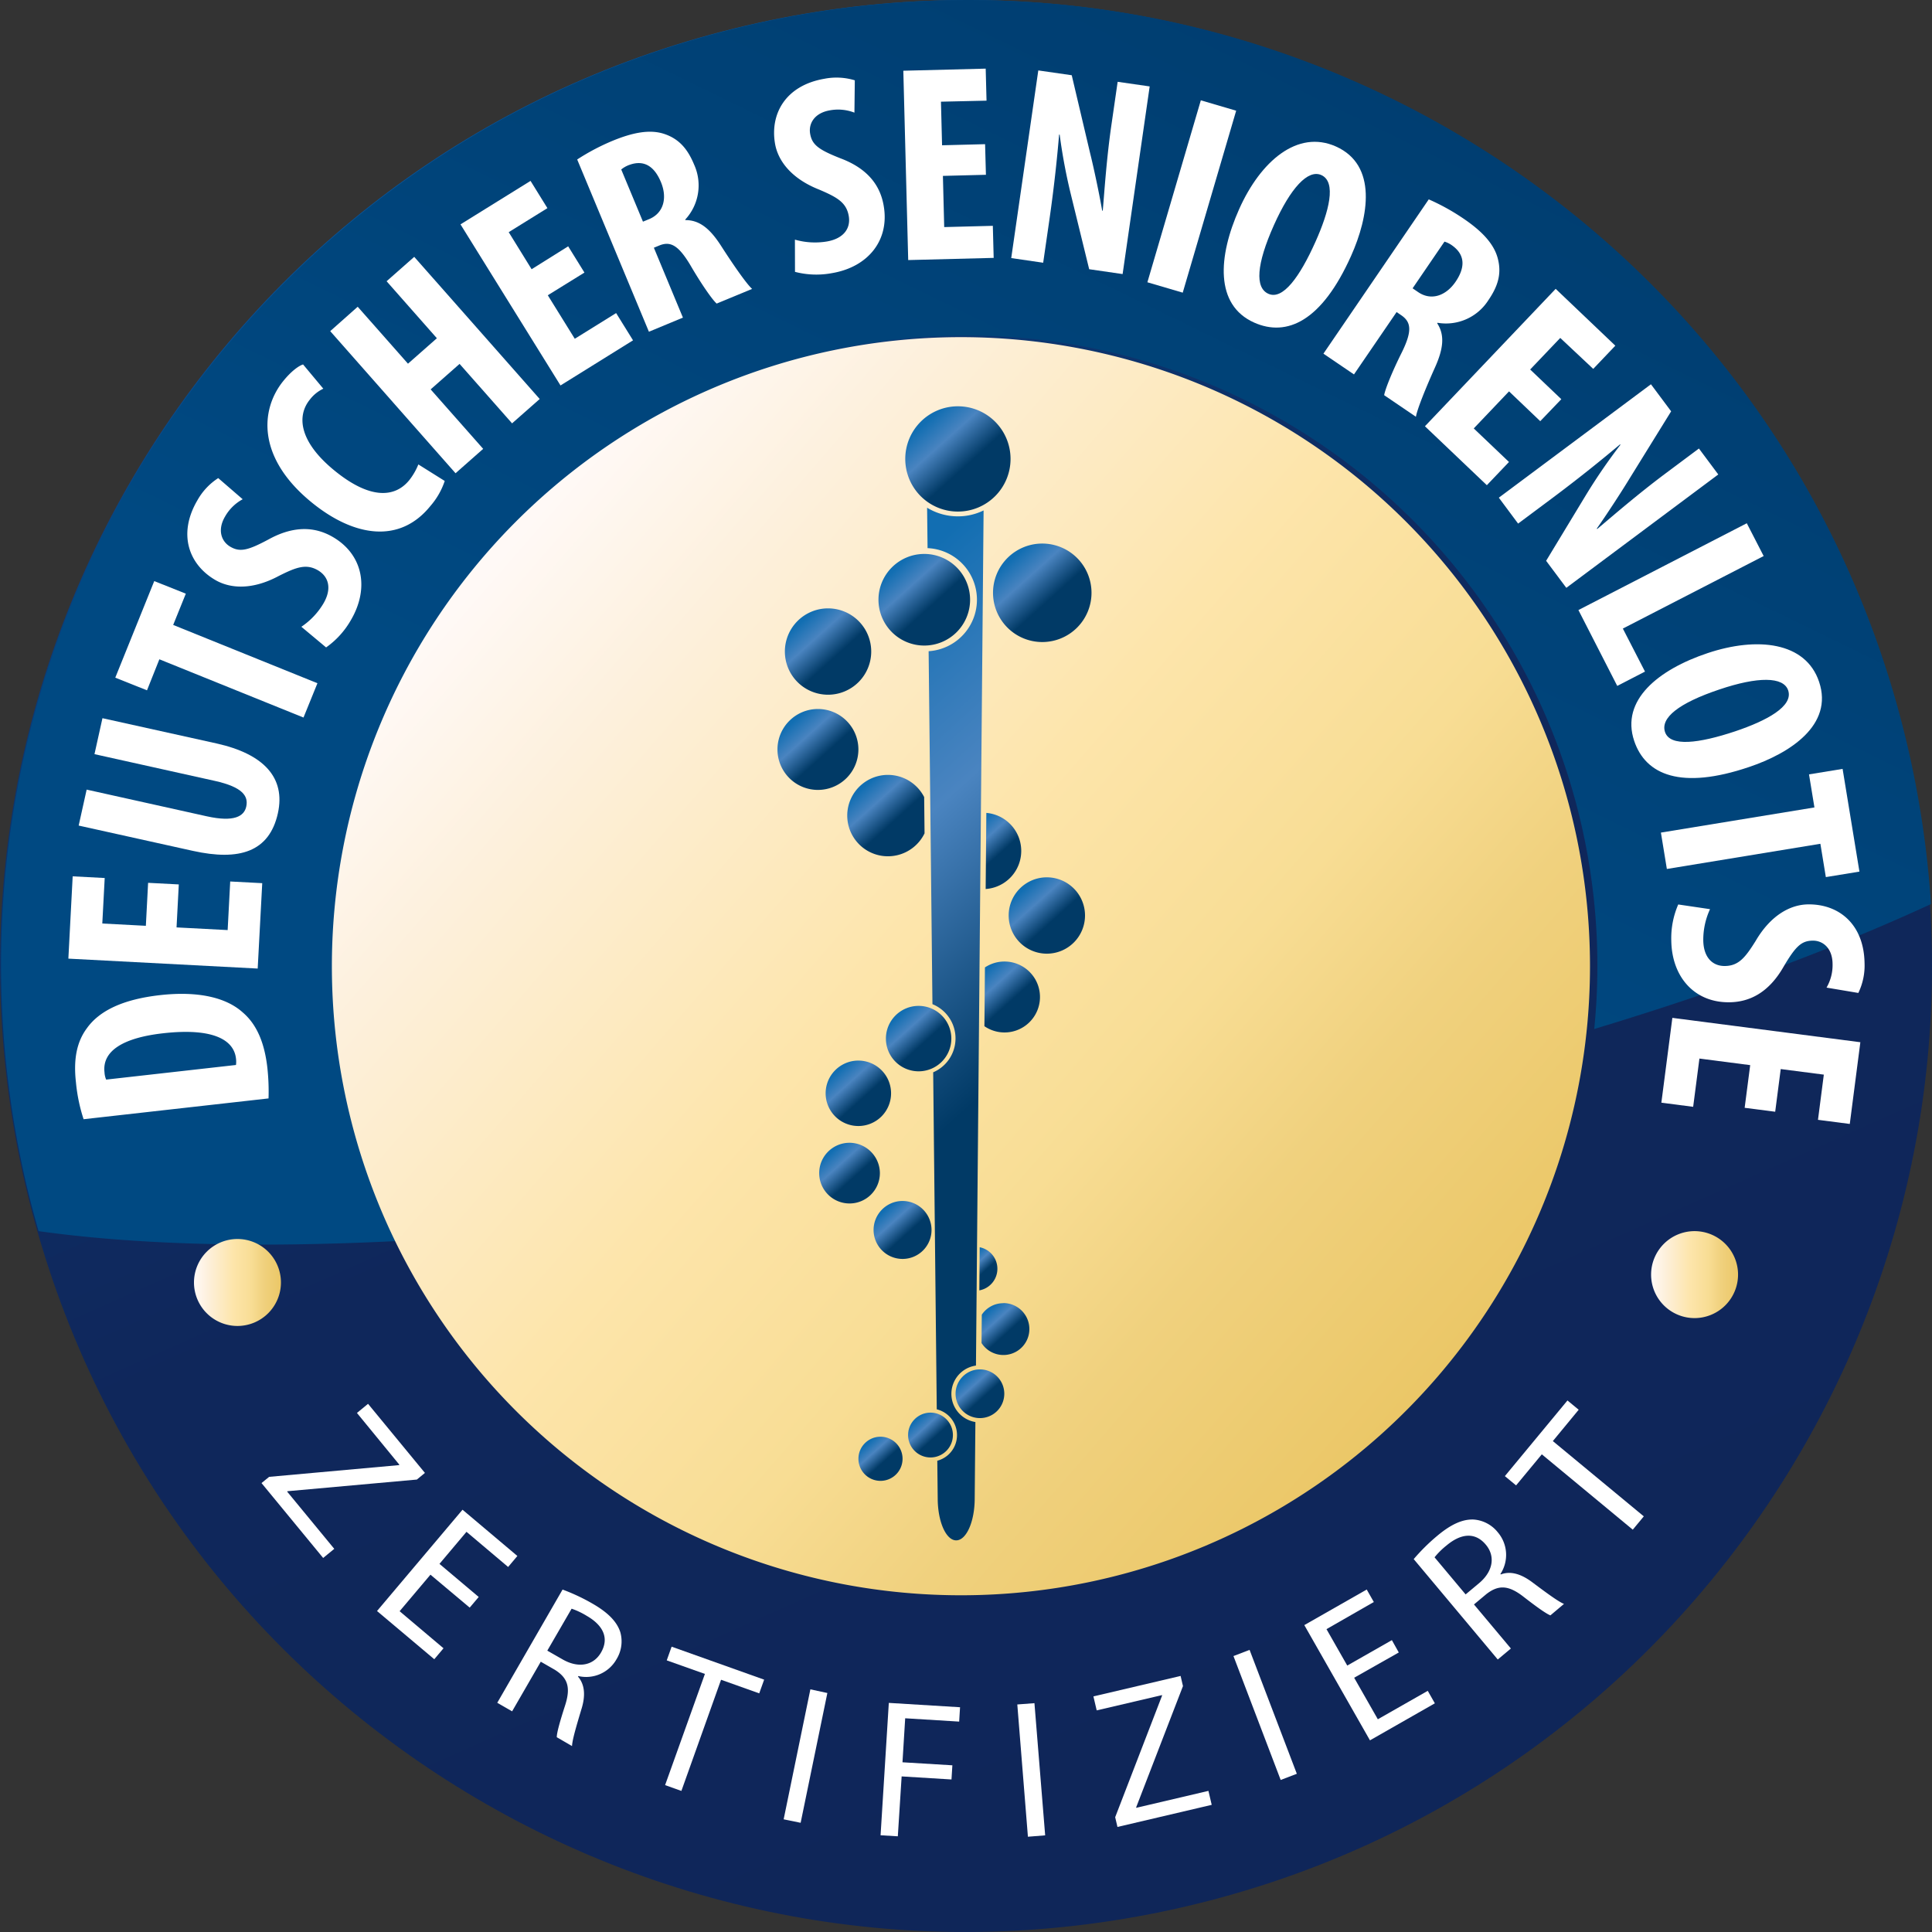 <svg xmlns="http://www.w3.org/2000/svg" xmlns:xlink="http://www.w3.org/1999/xlink" id="Ebene_1" data-name="Ebene 1" viewBox="0 0 506.14 506.14"><rect x="0" y="0" width="506.14" height="506.14" fill="#333333" stroke="none"/><defs><style>.cls-1{fill:url(#linear-gradient);}.cls-2{fill:url(#linear-gradient-2);}.cls-3{fill:url(#Neues_Verlaufsfeld_2);}.cls-4{fill:url(#Neues_Verlaufsfeld_2-2);}.cls-5{fill:url(#Neues_Verlaufsfeld_2-3);}.cls-6{fill:#fff;}.cls-7{fill:url(#Neues_Verlaufsfeld_3);}.cls-8{fill:url(#Neues_Verlaufsfeld_3-2);}.cls-9{fill:url(#Neues_Verlaufsfeld_3-3);}.cls-10{fill:url(#Neues_Verlaufsfeld_3-4);}.cls-11{fill:url(#Neues_Verlaufsfeld_3-5);}.cls-12{fill:url(#Neues_Verlaufsfeld_3-6);}.cls-13{fill:url(#Neues_Verlaufsfeld_3-7);}.cls-14{fill:url(#Neues_Verlaufsfeld_3-8);}.cls-15{fill:url(#Neues_Verlaufsfeld_3-9);}.cls-16{fill:url(#Neues_Verlaufsfeld_3-10);}.cls-17{fill:url(#Neues_Verlaufsfeld_3-11);}.cls-18{fill:url(#Neues_Verlaufsfeld_3-12);}.cls-19{fill:url(#Neues_Verlaufsfeld_3-13);}.cls-20{fill:url(#Neues_Verlaufsfeld_3-14);}.cls-21{fill:url(#Neues_Verlaufsfeld_3-15);}.cls-22{fill:url(#Neues_Verlaufsfeld_3-16);}.cls-23{fill:url(#Neues_Verlaufsfeld_3-17);}.cls-24{fill:url(#Neues_Verlaufsfeld_3-18);}.cls-25{fill:url(#Neues_Verlaufsfeld_3-19);}</style><linearGradient id="linear-gradient" x1="194.64" y1="66.36" x2="400.5" y2="528.73" gradientUnits="userSpaceOnUse"><stop offset="0.01" stop-color="#0657a1"></stop><stop offset="0.05" stop-color="#084e94"></stop><stop offset="0.13" stop-color="#0a3f7e"></stop><stop offset="0.23" stop-color="#0c346e"></stop><stop offset="0.36" stop-color="#0e2c62"></stop><stop offset="0.53" stop-color="#0f275b"></stop><stop offset="1" stop-color="#0f2659"></stop></linearGradient><linearGradient id="linear-gradient-2" x1="283.98" y1="288.12" x2="434.92" y2="-21.36" gradientUnits="userSpaceOnUse"><stop offset="0.01" stop-color="#004982"></stop><stop offset="1" stop-color="#003a6b"></stop></linearGradient><linearGradient id="Neues_Verlaufsfeld_2" x1="171.84" y1="189.42" x2="420.6" y2="405.67" gradientUnits="userSpaceOnUse"><stop offset="0.01" stop-color="#fff9f6"></stop><stop offset="0.16" stop-color="#fdf0dc"></stop><stop offset="0.45" stop-color="#fde5ab"></stop><stop offset="0.66" stop-color="#f8dd94"></stop><stop offset="0.8" stop-color="#f0d17e"></stop><stop offset="1" stop-color="#ebc767"></stop></linearGradient><linearGradient id="Neues_Verlaufsfeld_2-2" x1="95.31" y1="380.45" x2="118.09" y2="380.45" xlink:href="#Neues_Verlaufsfeld_2"></linearGradient><linearGradient id="Neues_Verlaufsfeld_2-3" x1="477.04" y1="378.39" x2="499.82" y2="378.39" xlink:href="#Neues_Verlaufsfeld_2"></linearGradient><linearGradient id="Neues_Verlaufsfeld_3" x1="286.22" y1="154.45" x2="304.67" y2="174.94" gradientUnits="userSpaceOnUse"><stop offset="0.04" stop-color="#126eb2"></stop><stop offset="0.29" stop-color="#4a84c0"></stop><stop offset="0.6" stop-color="#013a66"></stop></linearGradient><linearGradient id="Neues_Verlaufsfeld_3-2" x1="225.84" y1="232.93" x2="364.17" y2="386.55" xlink:href="#Neues_Verlaufsfeld_3"></linearGradient><linearGradient id="Neues_Verlaufsfeld_3-3" x1="271.29" y1="422.35" x2="279.03" y2="430.94" xlink:href="#Neues_Verlaufsfeld_3"></linearGradient><linearGradient id="Neues_Verlaufsfeld_3-4" x1="284.34" y1="416.06" x2="292.19" y2="424.78" xlink:href="#Neues_Verlaufsfeld_3"></linearGradient><linearGradient id="Neues_Verlaufsfeld_3-5" x1="296.95" y1="404.86" x2="305.48" y2="414.33" xlink:href="#Neues_Verlaufsfeld_3"></linearGradient><linearGradient id="Neues_Verlaufsfeld_3-6" x1="302.81" y1="387.63" x2="311.9" y2="397.73" xlink:href="#Neues_Verlaufsfeld_3"></linearGradient><linearGradient id="Neues_Verlaufsfeld_3-7" x1="298.75" y1="373.39" x2="304.9" y2="380.23" xlink:href="#Neues_Verlaufsfeld_3"></linearGradient><linearGradient id="Neues_Verlaufsfeld_3-8" x1="275.86" y1="361.05" x2="286.02" y2="372.33" xlink:href="#Neues_Verlaufsfeld_3"></linearGradient><linearGradient id="Neues_Verlaufsfeld_3-9" x1="261.73" y1="345.89" x2="272.36" y2="357.7" xlink:href="#Neues_Verlaufsfeld_3"></linearGradient><linearGradient id="Neues_Verlaufsfeld_3-10" x1="263.63" y1="324.52" x2="275.1" y2="337.26" xlink:href="#Neues_Verlaufsfeld_3"></linearGradient><linearGradient id="Neues_Verlaufsfeld_3-11" x1="279.42" y1="310.19" x2="290.88" y2="322.92" xlink:href="#Neues_Verlaufsfeld_3"></linearGradient><linearGradient id="Neues_Verlaufsfeld_3-12" x1="301.6" y1="298.74" x2="313.96" y2="312.47" xlink:href="#Neues_Verlaufsfeld_3"></linearGradient><linearGradient id="Neues_Verlaufsfeld_3-13" x1="312.09" y1="276.89" x2="325.44" y2="291.73" xlink:href="#Neues_Verlaufsfeld_3"></linearGradient><linearGradient id="Neues_Verlaufsfeld_3-14" x1="299.02" y1="260.91" x2="310.49" y2="273.66" xlink:href="#Neues_Verlaufsfeld_3"></linearGradient><linearGradient id="Neues_Verlaufsfeld_3-15" x1="269.99" y1="250.23" x2="284.25" y2="266.06" xlink:href="#Neues_Verlaufsfeld_3"></linearGradient><linearGradient id="Neues_Verlaufsfeld_3-16" x1="251.68" y1="232.93" x2="265.86" y2="248.68" xlink:href="#Neues_Verlaufsfeld_3"></linearGradient><linearGradient id="Neues_Verlaufsfeld_3-17" x1="253.86" y1="206.75" x2="268.99" y2="223.55" xlink:href="#Neues_Verlaufsfeld_3"></linearGradient><linearGradient id="Neues_Verlaufsfeld_3-18" x1="278.64" y1="192.69" x2="294.67" y2="210.49" xlink:href="#Neues_Verlaufsfeld_3"></linearGradient><linearGradient id="Neues_Verlaufsfeld_3-19" x1="308.91" y1="190.19" x2="326.17" y2="209.36" xlink:href="#Neues_Verlaufsfeld_3"></linearGradient></defs><path class="cls-1" d="M544.64,243C514.53,106.58,379.52,20.37,243.07,50.47S20.38,215.58,50.49,352,215.61,574.72,352.06,544.62,574.74,379.5,544.64,243Z" transform="translate(-44.49 -44.47)"></path><path class="cls-2" d="M550.37,281.31A256.66,256.66,0,0,0,544.92,243C514.8,106.58,379.79,20.37,243.34,50.47S20.65,215.58,50.76,352c1.12,5.08,2.43,10.07,3.84,15,20.56,2.89,51.09,4.77,94.66,2.56a165.13,165.13,0,1,1,312.88-55.51C500.16,302.54,529,291.2,550.37,281.31Z" transform="translate(-44.49 -44.47)"></path><path class="cls-3" d="M457.63,264.27A164.8,164.8,0,1,0,329.52,459,164.82,164.82,0,0,0,457.63,264.27Z" transform="translate(-44.49 -44.47)"></path><path class="cls-4" d="M118.09,380.45a11.39,11.39,0,1,0-11.39,11.39A11.39,11.39,0,0,0,118.09,380.45Z" transform="translate(-44.49 -44.47)"></path><path class="cls-5" d="M499.82,378.39a11.39,11.39,0,1,0-11.39,11.39A11.4,11.4,0,0,0,499.82,378.39Z" transform="translate(-44.49 -44.47)"></path><g id="Zertifiziert"><path class="cls-6" d="M115,431.37l34-3.07.12-.1L138,414.63l2.91-2.39,14.9,18.1-2.11,1.74-33.87,3.05-.12.1,12.35,15-2.91,2.39L113,433Z" transform="translate(-44.49 -44.47)"></path><path class="cls-6" d="M167.54,465.63,157.26,457l-8.08,9.57,11.5,9.71-2.42,2.87-15-12.63,22.4-26.54,14.37,12.12-2.42,2.88-10.91-9.21-7.08,8.4,10.28,8.67Z" transform="translate(-44.49 -44.47)"></path><path class="cls-6" d="M191.87,460.9a51.33,51.33,0,0,1,7.82,3.67c4.16,2.39,6.42,4.77,7.3,7.47a8.91,8.91,0,0,1-1,7.13,9.13,9.13,0,0,1-10,4.39l-.08.14c1.82,2.12,2,5.06.88,8.6-1.43,4.76-2.39,8.08-2.44,9.6l-4-2.32c0-1.17.82-4.11,2.18-8.32,1.5-4.67.75-7.19-2.7-9.35l-3.67-2.11-7.51,13-3.89-2.24Zm-4,16,4,2.29c4.15,2.39,8.1,1.63,10.08-1.81,2.24-3.88.4-7.2-3.71-9.57a19.78,19.78,0,0,0-4-1.9Z" transform="translate(-44.49 -44.47)"></path><path class="cls-6" d="M229.16,483l-10-3.55,1.28-3.59,24.24,8.64-1.29,3.59-10-3.56L223,513.65l-4.27-1.52Z" transform="translate(-44.49 -44.47)"></path><path class="cls-6" d="M261.24,488l-7,34-4.45-.91,7-34.05Z" transform="translate(-44.49 -44.47)"></path><path class="cls-6" d="M277.34,490.59,296,491.73l-.23,3.76-14.14-.87-.71,11.53,13.07.79-.23,3.71-13.06-.8-1,15.69-4.52-.27Z" transform="translate(-44.49 -44.47)"></path><path class="cls-6" d="M315.49,490.66l2.81,34.63-4.52.36L311,491Z" transform="translate(-44.49 -44.47)"></path><path class="cls-6" d="M336.64,520.54l12.28-31.84,0-.15-17.12,4-.86-3.66,22.84-5.36.62,2.66-12.25,31.73,0,.16,18.92-4.44.86,3.66-24.69,5.79Z" transform="translate(-44.49 -44.47)"></path><path class="cls-6" d="M371.85,476.7l12.38,32.46L380,510.78l-12.37-32.46Z" transform="translate(-44.49 -44.47)"></path><path class="cls-6" d="M410.94,477.38,399.25,484l6.2,10.88,13.08-7.45,1.86,3.27-17,9.7-17.2-30.19,16.35-9.32,1.86,3.27L392,471.27l5.44,9.54,11.69-6.66Z" transform="translate(-44.49 -44.47)"></path><path class="cls-6" d="M414.85,452.92a51.27,51.27,0,0,1,6.14-6.08c3.67-3.08,6.68-4.39,9.52-4.29a8.9,8.9,0,0,1,6.37,3.35,9.13,9.13,0,0,1,.68,10.93l.1.11c2.61-1,5.43-.1,8.38,2.14,4,3,6.76,5,8.18,5.58l-3.56,3c-1.09-.42-3.57-2.18-7.07-4.9-3.87-3-6.49-3.17-9.71-.67l-3.24,2.71,9.67,11.54-3.44,2.88Zm13.6,9.25,3.52-2.94c3.68-3.08,4.32-7.05,1.77-10.09-2.88-3.44-6.63-2.86-10.27.19a19.72,19.72,0,0,0-3.16,3.12Z" transform="translate(-44.49 -44.47)"></path><path class="cls-6" d="M448.41,425.47l-6.74,8.14-2.94-2.43,16.4-19.82,2.94,2.43L451.3,422l23.83,19.72-2.89,3.49Z" transform="translate(-44.49 -44.47)"></path></g><g id="Deutscher_Seniorenlotse" data-name="Deutscher Seniorenlotse"><path class="cls-6" d="M66.39,337.68a44.27,44.27,0,0,1-2-9.63c-.71-6.22.27-10.71,2.85-14.19,3.33-4.68,9.6-7.61,19.19-8.69,10-1.12,17.35.64,21.65,4.53,3.52,3,5.68,7.67,6.45,14.48a56.92,56.92,0,0,1,.31,8.05Zm39.92-14.21a6.44,6.44,0,0,0,0-1.7c-.52-4.62-5.52-8.14-19.13-6.6-10.11,1.14-16,4.47-15.31,10.25a5.5,5.5,0,0,0,.43,1.88Z" transform="translate(-44.49 -44.47)"></path><path class="cls-6" d="M91.33,276.17l-.59,11.26,13.39.7.67-12.73,8.39.44L112,298.21l-49.6-2.6,1.13-21.56,8.39.44-.63,11.92,11.41.6.59-11.26Z" transform="translate(-44.49 -44.47)"></path><path class="cls-6" d="M67.19,251.33l31.51,7c7.12,1.57,9.74,0,10.3-2.55.6-2.74-.91-5.11-8.25-6.74l-31.51-7,2.09-9.42,29.86,6.61c12.44,2.76,18.15,9,16.1,18.29-2.25,10.14-10.1,12.55-22.26,9.86L65.1,260.75Z" transform="translate(-44.49 -44.47)"></path><path class="cls-6" d="M86.24,217.19,83,225.32,74.69,222,84.9,196.7,93.17,200l-3.31,8.19,37.79,15.27L124,232.45Z" transform="translate(-44.49 -44.47)"></path><path class="cls-6" d="M123.44,208.67a19.08,19.08,0,0,0,5.78-6.1c2.27-3.88,1.39-7-1.41-8.68-3.11-1.82-5.76-.8-10.23,1.44-7,3.77-12.8,3.35-16.68,1.09-6.87-4-9.92-11.95-4.71-20.86a16.49,16.49,0,0,1,5.47-5.84l6.41,5.54a11.72,11.72,0,0,0-4.63,4.55c-2.08,3.56-.92,6.54,1.37,7.88,2.54,1.49,4.62,1,10.1-1.94,6.78-3.72,12.3-3.22,16.81-.58,7.83,4.57,9.59,13.38,4.72,21.71a22.19,22.19,0,0,1-6.52,7.2Z" transform="translate(-44.49 -44.47)"></path><path class="cls-6" d="M161,170.47a19.24,19.24,0,0,1-3.74,6.54c-8,9.93-19.88,8.13-30.9-.74-14.58-11.74-13.75-24.4-7.7-31.93,2.12-2.64,4.12-4.06,5.23-4.39l5.3,6.35a9.61,9.61,0,0,0-3.56,2.9c-3.42,4.25-2.84,11.05,6.75,18.76,9.24,7.44,15.68,6.85,19.37,2.25a16.74,16.74,0,0,0,2.34-4.07Z" transform="translate(-44.49 -44.47)"></path><path class="cls-6" d="M138.2,124.83l13.17,14.92,7.57-6.67-13.17-14.93,7.24-6.39L185.88,149l-7.24,6.38-13.75-15.58-7.58,6.68,13.76,15.58-7.24,6.39L131,131.22Z" transform="translate(-44.49 -44.47)"></path><path class="cls-6" d="M197.6,115.88,188,121.82l7.07,11.4,10.83-6.73,4.43,7.14-19,11.82-26.2-42.2,18.35-11.39L187.9,99l-10.14,6.29,6,9.71,9.58-6Z" transform="translate(-44.49 -44.47)"></path><path class="cls-6" d="M195.7,86.25a57.58,57.58,0,0,1,9.36-4.93c4.9-2,9.63-3.13,13.66-1.69,3.84,1.35,6,4.05,7.63,8A13.18,13.18,0,0,1,224,102l.06.13c3.67,0,6.42,2.2,9.37,6.8s6.58,9.87,8.1,11.23L232.24,124c-1.15-1-4.09-5.24-6.89-10.06-3.17-5.31-5.28-6.35-8.2-5.13l-1.36.56,7.61,18.31-8.91,3.7Zm17.23,16.29,1.63-.67c3.88-1.62,4.75-5.65,3.09-9.67s-4.34-6-8.34-4.51a7.11,7.11,0,0,0-2.07,1.18Z" transform="translate(-44.49 -44.47)"></path><path class="cls-6" d="M252.74,107.25a19.05,19.05,0,0,0,8.39.48c4.43-.77,6.27-3.49,5.71-6.68-.61-3.56-3.1-4.92-7.7-6.89-7.39-2.9-10.83-7.61-11.6-12-1.37-7.84,2.72-15.28,12.89-17.05a16.49,16.49,0,0,1,8,.4l-.1,8.47a11.83,11.83,0,0,0-6.46-.6c-4.07.71-5.6,3.52-5.14,6.13.5,2.91,2.22,4.18,8,6.46C272,88.71,275.14,93.25,276,98.4c1.56,8.93-4,16-13.53,17.62a22.19,22.19,0,0,1-9.71-.33Z" transform="translate(-44.49 -44.47)"></path><path class="cls-6" d="M302.78,90.26l-11.27.29.34,13.41,12.74-.33.22,8.4-22.39.57L281.14,63l21.58-.55.22,8.39L291,71.11l.29,11.42,11.27-.29Z" transform="translate(-44.49 -44.47)"></path><path class="cls-6" d="M309.41,112.08l7.09-49.16,8.76,1.26,4.8,20.35c1,4,2.41,10.7,3.18,15.13l.15,0c.45-5.22,1-13.85,2.33-22.9l1.57-10.86,8.39,1.21-7.09,49.16L329.83,115,325,95.27a147,147,0,0,1-2.9-15.53l-.15,0c-.42,5-1.15,12.64-2.58,22.56l-1.59,11Z" transform="translate(-44.49 -44.47)"></path><path class="cls-6" d="M368.34,73.47l-14,47.67-9.26-2.72,14-47.67Z" transform="translate(-44.49 -44.47)"></path><path class="cls-6" d="M398.44,111.52c-7.65,17.09-16.8,21.3-25.41,17.45-10.3-4.61-9.46-17.31-3.89-29.76s15.24-20.87,25.34-16.36C405.37,87.73,403.08,101.16,398.44,111.52Zm-20.21-8.08c-4.6,10.3-5,16.42-1.44,18,3.77,1.69,8.2-4.41,12.32-13.62,3.56-7.94,5.57-15.68,1.53-17.49C387.14,88.78,382.6,93.69,378.23,103.44Z" transform="translate(-44.49 -44.47)"></path><path class="cls-6" d="M418.79,96.7a56.71,56.71,0,0,1,9.25,5.14c4.38,3,7.88,6.36,8.88,10.52,1,4-.11,7.24-2.52,10.77a13.17,13.17,0,0,1-13.31,5.9l-.09.13c2,3.06,1.67,6.58-.57,11.56s-4.67,10.91-5,12.93L407.11,148c.24-1.53,2.15-6.29,4.66-11.28,2.71-5.55,2.43-7.88-.19-9.67l-1.21-.83L399.2,142.56l-8-5.44ZM414.56,120l1.46,1c3.47,2.37,7.33.89,9.78-2.69s2.67-6.93-.78-9.46a6.81,6.81,0,0,0-2.11-1.08Z" transform="translate(-44.49 -44.47)"></path><path class="cls-6" d="M448,154.81,439.82,147l-9.24,9.71,9.23,8.79-5.8,6.08-16.22-15.44,34.25-36,15.63,14.89-5.79,6.08L453.24,133l-7.88,8.27,8.16,7.78Z" transform="translate(-44.49 -44.47)"></path><path class="cls-6" d="M437.15,174.85,477,145.14l5.29,7.09-11,17.78c-2.15,3.53-5.88,9.25-8.47,12.93l.1.12c4-3.36,10.53-9.05,17.85-14.52l8.8-6.57,5.07,6.8-39.81,29.7-5.29-7.08L460.07,174A148.05,148.05,0,0,1,469,161l-.09-.12c-3.84,3.23-9.76,8.11-17.79,14.11l-8.92,6.65Z" transform="translate(-44.49 -44.47)"></path><path class="cls-6" d="M502.11,181.55l4.42,8.59-36.89,19,5.8,11.27-7.27,3.75L458,204.29Z" transform="translate(-44.49 -44.47)"></path><path class="cls-6" d="M502.67,245.42c-17.74,6-27.05,2.1-30.06-6.85-3.59-10.68,6.32-18.68,19.24-23s25.68-3,29.2,7.52C524.86,234.39,513.43,241.81,502.67,245.42Zm-7.76-20.32c-10.69,3.59-15.46,7.45-14.22,11.15,1.32,3.91,8.8,3,18.37-.19,8.24-2.77,15.29-6.54,13.89-10.73C511.73,221.7,505,221.69,494.91,225.1Z" transform="translate(-44.49 -44.47)"></path><path class="cls-6" d="M519.83,256l-1.42-8.66,8.8-1.44,4.41,26.91-8.8,1.44-1.43-8.73-40.22,6.6-1.56-9.53Z" transform="translate(-44.49 -44.47)"></path><path class="cls-6" d="M492.48,282.65a19.1,19.1,0,0,0-1.77,8.21c.08,4.49,2.47,6.74,5.71,6.68,3.61-.06,5.34-2.3,8-6.55,4-6.85,9.19-9.52,13.68-9.59,8-.14,14.68,5.05,14.86,15.36a16.48,16.48,0,0,1-1.63,7.84L523,303.2a11.77,11.77,0,0,0,1.58-6.3c-.07-4.12-2.61-6.07-5.26-6-2.95.05-4.47,1.55-7.62,6.91-3.86,6.7-8.83,9.15-14.06,9.23-9.06.16-15.14-6.44-15.31-16.09a22.16,22.16,0,0,1,1.82-9.53Z" transform="translate(-44.49 -44.47)"></path><path class="cls-6" d="M501.55,334.69,503,323.51l-13.3-1.72-1.64,12.64-8.33-1.08,2.88-22.22,49.25,6.38-2.77,21.41-8.33-1.08L522.29,326,511,324.54l-1.45,11.18Z" transform="translate(-44.49 -44.47)"></path></g><g id="Stab"><path class="cls-7" d="M309.23,164.69a13.79,13.79,0,1,1-13.78-13.78A13.78,13.78,0,0,1,309.23,164.69Z" transform="translate(-44.49 -44.47)"></path><path class="cls-8" d="M300.17,402.19l2-224a15.21,15.21,0,0,1-6.74,1.55,15.44,15.44,0,0,1-8.06-2.26l.12,10.59a13.52,13.52,0,0,1,.28,27l1,92.47a9.67,9.67,0,0,1,.19,17.85l.94,88.29a6.95,6.95,0,0,1,.14,13.47l.11,9.86c0,6.07,2.17,11,4.84,11s4.85-4.92,4.85-11l.18-20a7.48,7.48,0,0,1,.14-14.79Z" transform="translate(-44.49 -44.47)"></path></g><g id="Punkte"><path class="cls-9" d="M280.94,426.64a5.78,5.78,0,1,1-5.78-5.78A5.78,5.78,0,0,1,280.94,426.64Z" transform="translate(-44.49 -44.47)"></path><path class="cls-10" d="M294.13,420.42a5.87,5.87,0,1,1-5.86-5.87A5.87,5.87,0,0,1,294.13,420.42Z" transform="translate(-44.49 -44.47)"></path><path class="cls-11" d="M307.59,409.6a6.38,6.38,0,1,1-6.37-6.38A6.37,6.37,0,0,1,307.59,409.6Z" transform="translate(-44.49 -44.47)"></path><path class="cls-12" d="M307.36,385.88a6.77,6.77,0,0,0-5.66,3l-.07,7.43a6.8,6.8,0,1,0,5.73-10.46Z" transform="translate(-44.49 -44.47)"></path><path class="cls-13" d="M301.15,371.22l-.1,11.3a5.75,5.75,0,0,0,.1-11.3Z" transform="translate(-44.49 -44.47)"></path><path class="cls-14" d="M288.53,366.69a7.59,7.59,0,1,1-7.59-7.59A7.6,7.6,0,0,1,288.53,366.69Z" transform="translate(-44.49 -44.47)"></path><path class="cls-15" d="M275,351.79a7.95,7.95,0,1,1-7.95-7.94A8,8,0,0,1,275,351.79Z" transform="translate(-44.49 -44.47)"></path><path class="cls-16" d="M277.93,330.89a8.57,8.57,0,1,1-8.56-8.57A8.57,8.57,0,0,1,277.93,330.89Z" transform="translate(-44.49 -44.47)"></path><path class="cls-17" d="M293.72,316.55a8.57,8.57,0,1,1-8.57-8.56A8.57,8.57,0,0,1,293.72,316.55Z" transform="translate(-44.49 -44.47)"></path><path class="cls-18" d="M307.64,296.37a9.27,9.27,0,0,0-5.12,1.54l-.14,15.4a9.29,9.29,0,1,0,5.26-16.94Z" transform="translate(-44.49 -44.47)"></path><path class="cls-19" d="M328.74,284.31a10,10,0,1,1-10-10A10,10,0,0,1,328.74,284.31Z" transform="translate(-44.49 -44.47)"></path><path class="cls-20" d="M302.89,257.43l-.18,19.94a10,10,0,0,0,.18-19.94Z" transform="translate(-44.49 -44.47)"></path><path class="cls-21" d="M286.6,253.28a10.66,10.66,0,1,0,.1,9.51Z" transform="translate(-44.49 -44.47)"></path><path class="cls-22" d="M269.37,240.8a10.6,10.6,0,1,1-10.6-10.59A10.6,10.6,0,0,1,269.37,240.8Z" transform="translate(-44.49 -44.47)"></path><path class="cls-23" d="M272.73,215.15a11.31,11.31,0,1,1-11.31-11.3A11.31,11.31,0,0,1,272.73,215.15Z" transform="translate(-44.49 -44.47)"></path><path class="cls-24" d="M298.63,201.59a12,12,0,1,1-12-12A12,12,0,0,1,298.63,201.59Z" transform="translate(-44.49 -44.47)"></path><path class="cls-25" d="M330.44,199.78a12.9,12.9,0,1,1-12.9-12.91A12.9,12.9,0,0,1,330.44,199.78Z" transform="translate(-44.49 -44.47)"></path></g></svg>